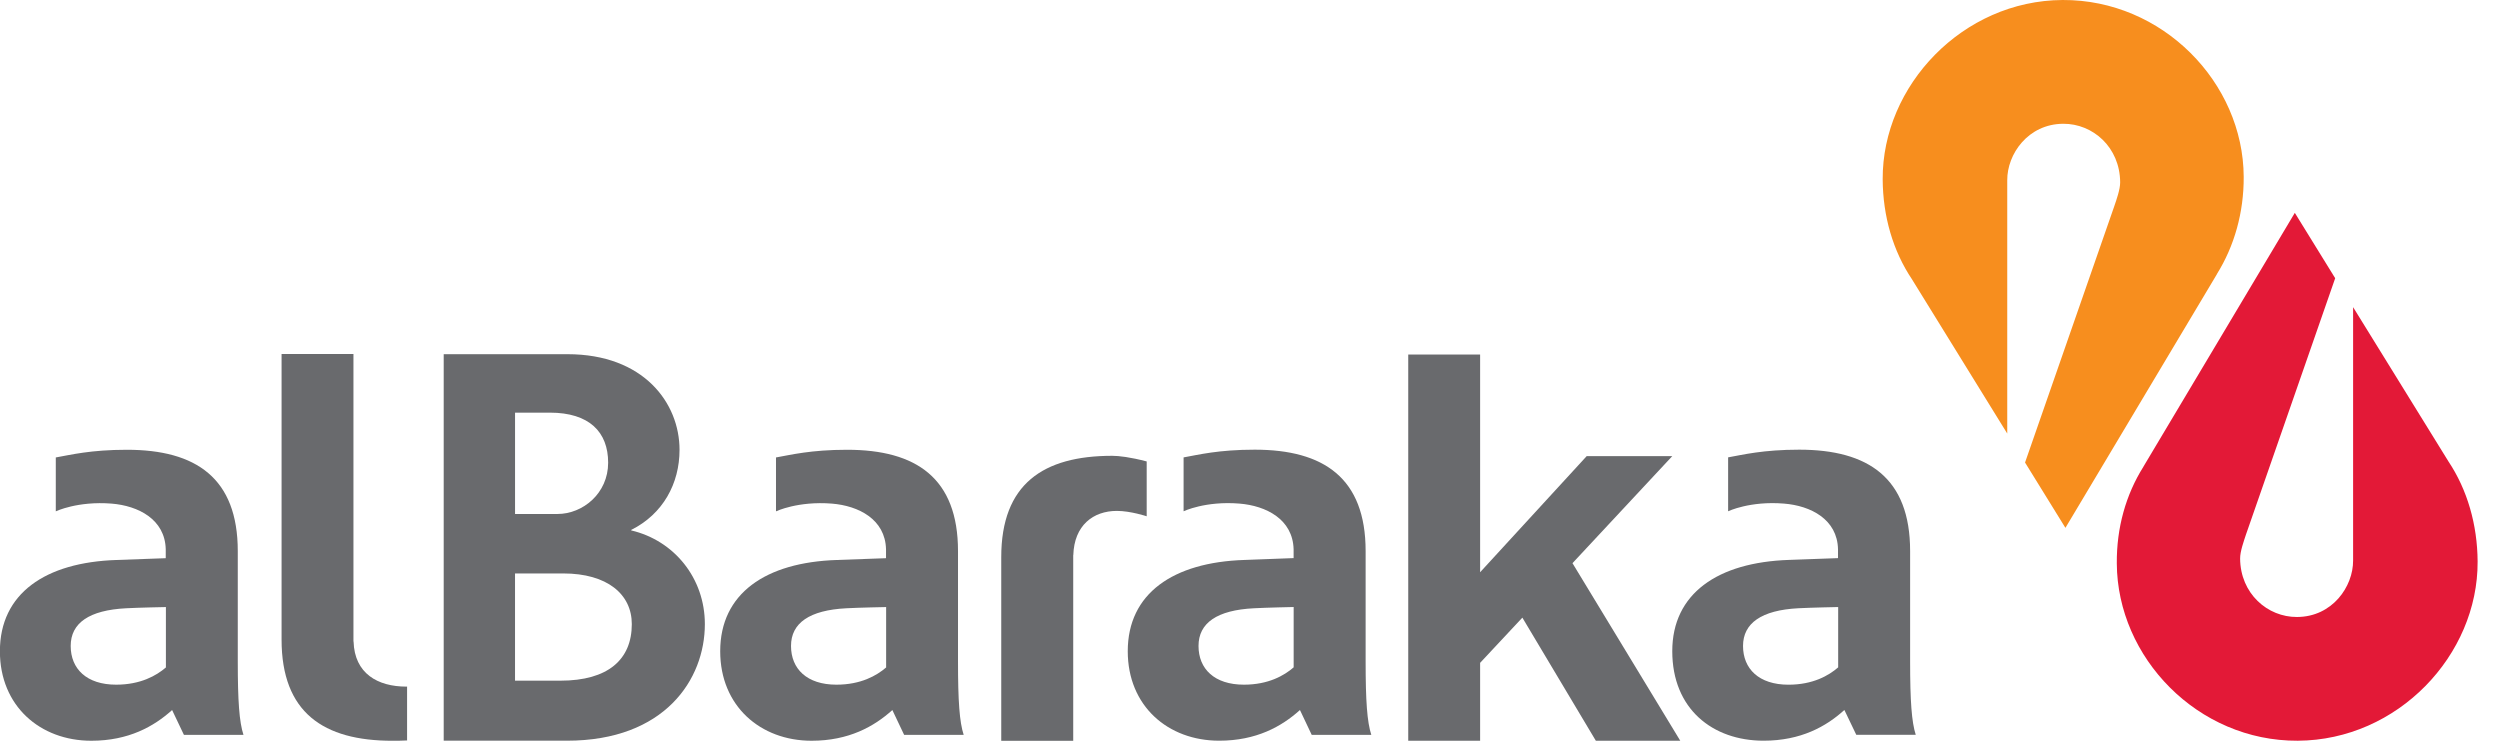 <svg width="108" height="32" viewBox="0 0 108 32" fill="none" xmlns="http://www.w3.org/2000/svg">
<g clip-path="url(#clip0_1596_4576)">
<path d="M49.537 22.303V19.934C48.828 19.748 48.335 19.691 48.045 19.691C45.064 19.691 43.254 20.91 43.254 24.069V32.002H46.363V23.983H46.367C46.404 22.692 47.229 22.071 48.249 22.071C48.839 22.071 49.537 22.303 49.537 22.303Z" fill="#696A6D"/>
<path d="M24.336 24.773H22.249V29.405H24.209C26.272 29.405 27.294 28.489 27.294 26.962C27.294 25.664 26.223 24.773 24.336 24.773ZM23.754 17.826H22.25V22.204H24.084C25.178 22.204 26.272 21.314 26.272 19.989C26.272 18.664 25.459 17.826 23.754 17.826ZM24.493 31.998H19.168V15.301H24.515C27.803 15.301 29.356 17.404 29.356 19.435C29.356 20.887 28.643 22.205 27.269 22.892V22.914C29.125 23.35 30.45 24.977 30.45 26.962C30.45 29.351 28.717 31.998 24.493 31.998Z" fill="#696A6D"/>
<path d="M17.586 31.987C17.377 31.999 17.164 32.001 16.95 32.001C13.972 32.001 12.164 30.782 12.164 27.629V15.293H15.269V27.711H15.274C15.314 29.096 16.314 29.662 17.56 29.662C17.568 29.662 17.579 29.659 17.586 29.659V31.985V31.987Z" fill="#696A6D"/>
<path d="M60.836 15.316H63.941V24.721L68.544 19.706H72.241L67.931 24.329L72.588 32.001H68.941L65.766 26.682L63.941 28.635V32.001H60.836V15.316Z" fill="#696A6D"/>
<path d="M79.409 28.83C79.002 29.185 78.318 29.579 77.261 29.579C75.986 29.579 75.299 28.893 75.299 27.906C75.299 26.92 76.098 26.358 77.693 26.276C78.211 26.248 79.409 26.224 79.409 26.224V28.83ZM79.404 24.111L77.284 24.188C74.205 24.292 72.242 25.64 72.242 28.131C72.242 30.621 73.978 31.998 76.189 31.998C77.795 31.998 78.892 31.386 79.677 30.671L80.191 31.743H82.76C82.583 31.186 82.517 30.293 82.517 28.562V23.803C82.517 20.647 80.709 19.426 77.728 19.426C76.158 19.426 75.29 19.646 74.655 19.758V22.087C74.655 22.087 75.597 21.635 77.066 21.755C78.222 21.846 79.372 22.433 79.402 23.724V24.11L79.404 24.111Z" fill="#696A6D"/>
<path d="M55.886 28.829C55.479 29.183 54.794 29.578 53.738 29.578C52.464 29.578 51.776 28.897 51.776 27.905C51.776 26.913 52.573 26.357 54.17 26.277C54.688 26.248 55.886 26.223 55.886 26.223V28.829ZM55.883 24.11L53.76 24.19C50.681 24.289 48.719 25.637 48.719 28.133C48.719 30.499 50.453 31.998 52.669 31.998C54.273 31.998 55.368 31.386 56.158 30.673L56.666 31.746H59.24C59.06 31.186 58.995 30.293 58.995 28.562V23.806C58.995 20.65 57.184 19.426 54.206 19.426C52.638 19.426 51.77 19.646 51.131 19.76V22.087C51.131 22.087 52.074 21.635 53.544 21.755C54.699 21.849 55.847 22.433 55.884 23.724V24.11H55.883Z" fill="#696A6D"/>
<path d="M38.281 28.834C37.873 29.186 37.19 29.578 36.133 29.578C34.859 29.578 34.172 28.896 34.172 27.905C34.172 26.913 34.971 26.359 36.564 26.277C37.083 26.248 38.281 26.225 38.281 26.225V28.834ZM38.277 24.114L36.156 24.191C33.074 24.291 31.113 25.638 31.113 28.134C31.113 30.5 32.848 32 35.061 32C36.666 32 37.76 31.387 38.55 30.674L39.059 31.747H41.631C41.45 31.187 41.386 30.295 41.386 28.566V23.81C41.386 20.651 39.577 19.43 36.596 19.43C35.029 19.43 34.161 19.65 33.523 19.762V22.09C33.523 22.09 34.468 21.639 35.938 21.756C37.093 21.85 38.242 22.434 38.276 23.725V24.114H38.277Z" fill="#696A6D"/>
<path d="M7.167 28.834C6.758 29.186 6.073 29.578 5.018 29.578C3.743 29.578 3.054 28.896 3.054 27.905C3.054 26.913 3.853 26.359 5.45 26.277C5.967 26.248 7.167 26.225 7.167 26.225V28.834ZM7.16 24.114L5.038 24.191C1.957 24.291 -0.004 25.638 -0.004 28.134C-0.004 30.5 1.732 32 3.945 32C5.551 32 6.645 31.387 7.435 30.674L7.946 31.747H10.518C10.337 31.187 10.272 30.295 10.272 28.566V23.81C10.272 20.651 8.463 19.43 5.483 19.43C3.914 19.43 3.048 19.65 2.41 19.762V22.09C2.41 22.09 3.352 21.639 4.822 21.756C5.975 21.85 7.126 22.434 7.16 23.725V24.114Z" fill="#696A6D"/>
<path d="M105.763 19.918L101.654 13.269V24.213C101.661 25.341 100.756 26.648 99.233 26.654C97.956 26.663 96.784 25.641 96.773 24.131C96.77 23.822 96.934 23.376 97.024 23.098L100.88 12.019L99.136 9.195L92.597 20.157H92.599C91.835 21.371 91.434 22.801 91.446 24.337C91.466 28.408 94.945 32.022 99.262 31.999C103.577 31.979 107.055 28.306 107.033 24.255C107.023 22.664 106.589 21.153 105.763 19.919" fill="#E31937"/>
<path d="M82.606 12.08L86.713 18.729V7.787C86.705 6.659 87.612 5.354 89.133 5.347C90.41 5.34 91.581 6.359 91.591 7.874C91.593 8.18 91.432 8.628 91.338 8.905L87.482 19.981L89.226 22.803L95.771 11.844L95.766 11.846C96.524 10.634 96.936 9.175 96.928 7.639C96.91 3.565 93.418 -0.02 89.105 8.25915e-05C84.789 0.023 81.312 3.698 81.332 7.744C81.34 9.338 81.776 10.848 82.607 12.08" fill="#F78E1E"/>
</g>
<defs>
<clipPath id="clip0_1596_4576">
<rect width="107.034" height="32" fill="white"/>
</clipPath>
</defs>
</svg>
